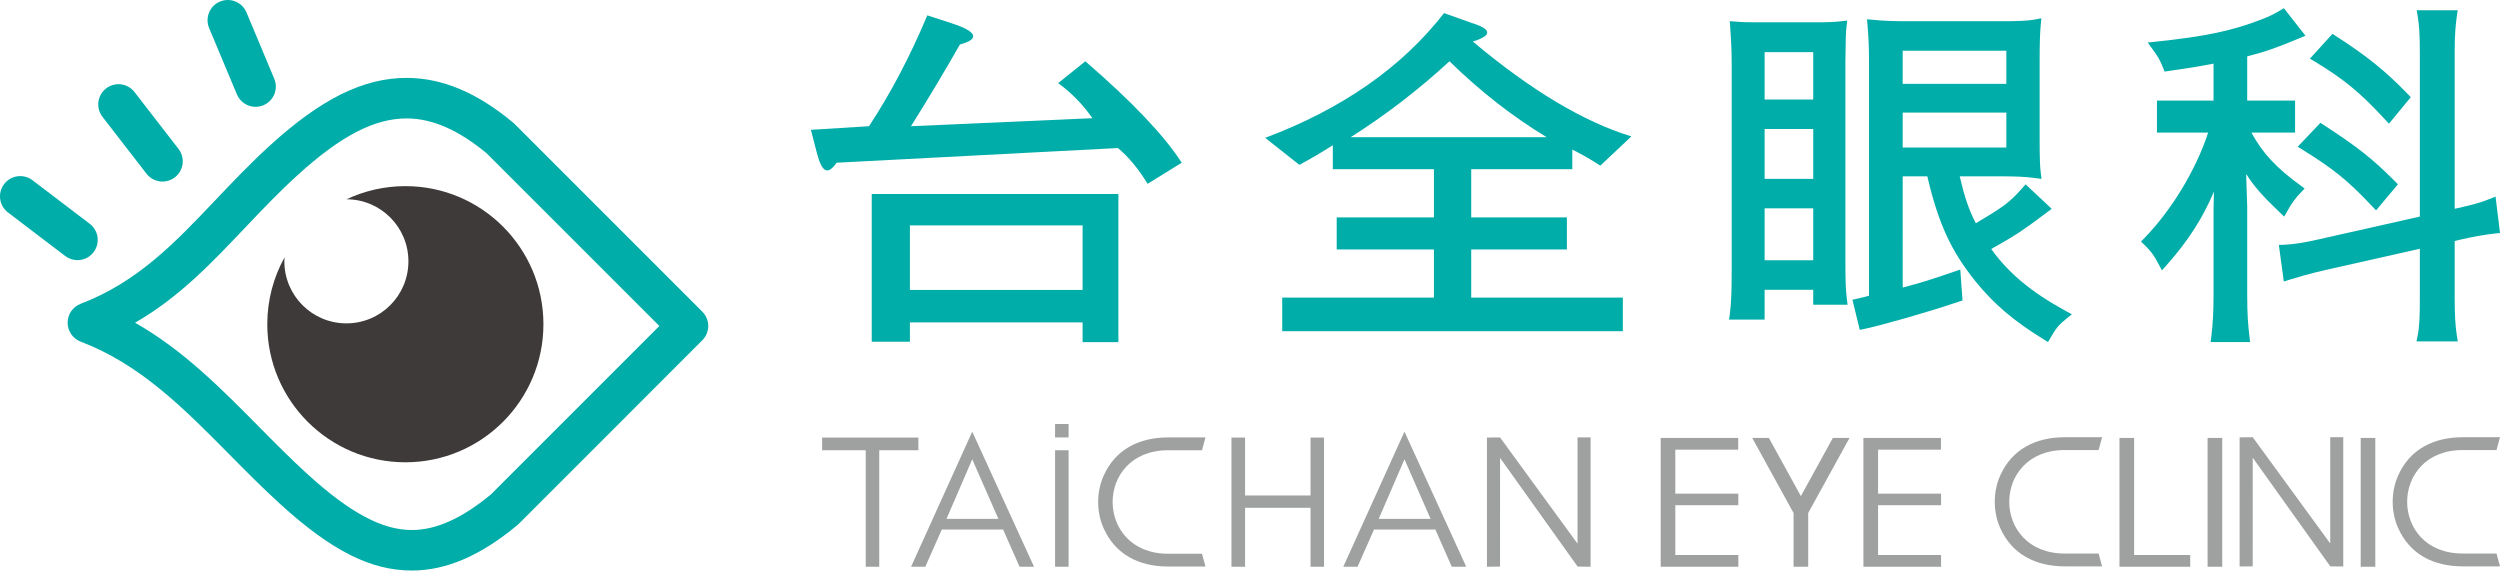 <?xml version="1.0" encoding="iso-8859-1"?>
<!-- Generator: Adobe Illustrator 16.0.0, SVG Export Plug-In . SVG Version: 6.00 Build 0)  -->
<!DOCTYPE svg PUBLIC "-//W3C//DTD SVG 1.1//EN" "http://www.w3.org/Graphics/SVG/1.1/DTD/svg11.dtd">
<svg version="1.1" id="&#x5716;&#x5C64;_1" xmlns="http://www.w3.org/2000/svg" xmlns:xlink="http://www.w3.org/1999/xlink" x="0px"
	 y="0px" width="227.374px" height="51.888px" viewBox="0 0 227.374 51.888" style="enable-background:new 0 0 227.374 51.888;"
	 xml:space="preserve">
<g>
	<defs>
		<rect id="SVGID_1_" y="0" width="227.374" height="51.888"/>
	</defs>
	<clipPath id="SVGID_2_">
		<use xlink:href="#SVGID_1_"  style="overflow:visible;"/>
	</clipPath>
	<path style="clip-path:url(#SVGID_2_);fill:#00ADA9;" d="M86.568,2.122c2.324,0.757,2.557,1.436,0.737,1.923
		c-1.41,2.479-2.894,4.953-4.452,7.433l16.5-0.729c-0.9-1.284-1.937-2.342-3.115-3.186l2.471-1.99
		c4.228,3.647,7.15,6.719,8.771,9.226l-3.108,1.921c-0.804-1.33-1.697-2.412-2.69-3.256l-25.593,1.335
		c-0.83,1.189-1.345,0.864-1.806-0.932l-0.531-2.059l5.284-0.33c1.977-3.007,3.744-6.364,5.301-10.081L86.568,2.122z M79.284,17.645
		h22.433v13.469h-3.255v-1.794H82.756v1.762h-3.472V17.645z M82.756,26.369h15.706v-5.871H82.756V26.369z"/>
	<path style="clip-path:url(#SVGID_2_);fill:#00ADA9;" d="M133.876,2.096c1.821,0.568,1.845,1.135,0.077,1.683
		c5.277,4.429,10.082,7.303,14.422,8.627l-2.829,2.658c-0.821-0.538-1.671-1.022-2.544-1.462v1.788h-9.195v4.379h8.702v2.917h-8.702
		v4.379h13.789v3.055h-30.979v-3.055h13.8v-4.379h-8.844v-2.917h8.844V15.39h-9.198v-2.184c-0.92,0.595-1.932,1.189-3.043,1.788
		l-3.106-2.457c6.999-2.631,12.418-6.405,16.265-11.346L133.876,2.096z M140.67,12.477c-3.094-1.866-6.036-4.165-8.842-6.904
		c-2.807,2.588-5.802,4.887-8.981,6.904H140.67z"/>
	<path style="clip-path:url(#SVGID_2_);fill:#00ADA9;" d="M187.852,28.268c-3.094-1.694-5.196-3.441-6.75-5.62
		c0.301-0.173,0.559-0.322,0.797-0.459c1.295-0.74,1.887-1.076,4.284-2.883l0.417-0.314l-2.373-2.227l-0.339,0.383
		c-1.102,1.267-1.785,1.73-4.189,3.159c-0.657-1.301-1.013-2.34-1.463-4.271h3.615c1.572,0,2.352,0.037,3.209,0.154l0.617,0.083
		l-0.073-0.581c-0.063-0.49-0.101-1.199-0.101-3.211V5.779c0-2.026,0.038-2.826,0.101-3.516l0.058-0.601l-0.626,0.121
		c-0.687,0.125-1.662,0.148-3.22,0.148h-8.106c-1.5,0-2.311-0.028-3.332-0.125l-0.575-0.053l0.046,0.538
		c0.098,1.119,0.137,2.082,0.137,3.327v21.278c-0.27,0.079-0.66,0.183-1.045,0.264l-0.463,0.101l0.667,2.742l0.468-0.098
		c1.297-0.269,5.45-1.422,8.536-2.464l0.341-0.112l-0.203-2.813l-0.6,0.204c-1.945,0.673-2.91,0.981-4.637,1.435V16.036h2.239
		c0.994,4.266,2.161,6.794,4.388,9.564c1.694,2.076,3.42,3.548,6.153,5.242l0.436,0.271l0.252-0.433
		c0.47-0.824,0.746-1.153,1.407-1.684l0.512-0.409L187.852,28.268z M173.049,4.613h9.427v3.014h-9.427V4.613z M173.049,10.241h9.427
		v3.177h-9.427V10.241z"/>
	<path style="clip-path:url(#SVGID_2_);fill:#00ADA9;" d="M167.838,23.706V5.623c0.036-2.6,0.036-2.6,0.102-3.191l0.063-0.561
		l-0.595,0.067c-0.601,0.067-1.074,0.09-2.461,0.09h-4.556c-1.643,0-1.705,0-2.516-0.061l-0.55-0.042l0.033,0.521
		c0.102,1.451,0.138,2.197,0.138,3.493v18.707c0,1.68-0.03,2.866-0.168,3.924l-0.069,0.501h3.232v-2.716h4.421v1.362h3.126
		l-0.064-0.508C167.871,26.399,167.838,25.609,167.838,23.706 M164.913,23.674h-4.421v-4.728h4.421V23.674z M164.913,16.268h-4.421
		v-4.538h4.421V16.268z M164.913,9.051h-4.421V4.744h4.421V9.051z"/>
	<path style="clip-path:url(#SVGID_2_);fill:#00ADA9;" d="M216.888,10.835l0.385,0.417l1.986-2.416l-0.271-0.279
		c-1.977-2.056-3.74-3.478-6.498-5.248l-0.354-0.229l-2.054,2.255l0.463,0.274C213.156,7.183,214.696,8.453,216.888,10.835"/>
	<path style="clip-path:url(#SVGID_2_);fill:#00ADA9;" d="M211.389,11.398l-0.349-0.226l-2.068,2.174l0.465,0.284
		c2.831,1.763,4.127,2.812,6.281,5.104l0.386,0.4l1.987-2.373l-0.284-0.286C215.773,14.439,214.452,13.394,211.389,11.398"/>
	<path style="clip-path:url(#SVGID_2_);fill:#00ADA9;" d="M204.383,26.91v-8.103c-0.043-1.213-0.075-2.203-0.097-2.985
		c0.717,1.134,1.548,2.058,3.005,3.445l0.455,0.434l0.304-0.538c0.46-0.796,0.675-1.091,1.213-1.659l0.342-0.36l-0.401-0.296
		c-2.175-1.583-3.438-2.936-4.437-4.786h3.969V9.149h-4.353V5.126c1.691-0.436,2.66-0.779,4.755-1.65l0.542-0.229l-1.964-2.503
		l-0.375,0.225c-0.388,0.233-0.868,0.501-1.519,0.742c-2.713,1.069-5.253,1.614-9.699,2.071l-0.79,0.084l0.449,0.618
		c0.482,0.666,0.643,0.921,0.947,1.68l0.137,0.346l0.382-0.056c1.764-0.255,2.636-0.386,4.072-0.669v3.364h-5.145v2.913h4.655
		c-1.096,3.358-3.32,7.058-5.805,9.595l-0.3,0.31l0.31,0.305c0.624,0.615,0.838,0.903,1.261,1.7l0.332,0.619l0.471-0.529
		c1.896-2.147,3.233-4.2,4.259-6.64c-0.024,0.804-0.038,1.476-0.038,2.014v7.474c0,1.421-0.06,2.53-0.203,3.703l-0.061,0.501h3.589
		l-0.057-0.501C204.456,29.498,204.383,28.579,204.383,26.91"/>
	<path style="clip-path:url(#SVGID_2_);fill:#00ADA9;" d="M226.968,17.877l-0.592,0.242c-0.783,0.319-1.668,0.547-3.125,0.873V4.75
		c0-1.568,0.079-2.429,0.201-3.31l0.074-0.504h-3.731l0.091,0.518c0.121,0.728,0.198,1.538,0.198,3.327v14.916l-9.119,2.055
		c-1.269,0.297-2.369,0.473-3.184,0.504l-0.521,0.022l0.45,3.325l0.556-0.175c0.715-0.222,1.852-0.555,3.201-0.864l8.616-1.94v4.417
		c0,1.741-0.027,2.608-0.198,3.479l-0.104,0.53h3.753l-0.082-0.514c-0.141-0.884-0.201-1.952-0.201-3.462v-5.155l0.429-0.104
		c1.209-0.282,2.288-0.477,3.217-0.574l0.478-0.051L226.968,17.877z"/>
	<path style="clip-path:url(#SVGID_2_);fill:#00ADA9;" d="M37.461,51.889H37.46c-3.735,0-7.305-1.799-11.94-6.015
		c-1.633-1.482-3.178-3.046-4.673-4.558c-4.159-4.205-8.086-8.177-13.512-10.245c-0.713-0.272-1.185-0.956-1.185-1.72
		c0-0.766,0.472-1.45,1.185-1.722c5.184-1.974,8.617-5.593,12.251-9.424c1.562-1.646,3.177-3.348,4.997-5.002
		c4.654-4.231,8.478-6.117,12.401-6.117c3.237,0,6.412,1.336,9.706,4.085c0.042,0.035,0.083,0.073,0.122,0.112l17.062,17.063
		c0.347,0.345,0.541,0.813,0.541,1.301s-0.194,0.957-0.541,1.303L47.202,47.623c-0.039,0.038-0.079,0.076-0.121,0.111
		C43.733,50.529,40.585,51.889,37.461,51.889 M12.283,29.35c4.358,2.476,7.815,5.973,11.183,9.377
		c1.461,1.478,2.971,3.005,4.531,4.423c3.845,3.495,6.764,5.055,9.463,5.055c2.21,0,4.564-1.061,7.198-3.246l15.311-15.31
		l-15.702-15.7c-2.58-2.138-4.963-3.178-7.283-3.178c-2.938,0-5.998,1.591-9.923,5.16c-1.719,1.563-3.287,3.214-4.802,4.811
		C19.192,23.974,16.258,27.066,12.283,29.35"/>
	<path style="clip-path:url(#SVGID_2_);fill-rule:evenodd;clip-rule:evenodd;fill:#3E3A39;" d="M36.87,16.929
		c-1.915,0-3.728,0.43-5.352,1.196c3.111,0.007,5.627,2.531,5.627,5.642c0,3.118-2.523,5.643-5.64,5.643
		c-3.118,0-5.643-2.525-5.643-5.643c0-0.122,0.011-0.241,0.018-0.359c-0.999,1.801-1.571,3.873-1.571,6.079
		c0,6.935,5.624,12.558,12.561,12.558c6.931,0,12.554-5.623,12.554-12.558C49.424,22.553,43.801,16.929,36.87,16.929"/>
	<path style="clip-path:url(#SVGID_2_);fill:#00ADA9;" d="M7.044,23.66c-0.388,0-0.78-0.122-1.113-0.376l-5.204-3.96
		c-0.81-0.617-0.967-1.771-0.351-2.581c0.616-0.809,1.772-0.967,2.58-0.35l5.205,3.96c0.81,0.616,0.966,1.771,0.351,2.58
		C8.149,23.41,7.601,23.66,7.044,23.66"/>
	<path style="clip-path:url(#SVGID_2_);fill:#00ADA9;" d="M14.781,16.513c-0.551,0-1.095-0.246-1.458-0.714l-4.002-5.172
		C8.698,9.822,8.845,8.665,9.649,8.043c0.805-0.623,1.962-0.475,2.584,0.329l4.003,5.172c0.623,0.804,0.475,1.962-0.33,2.583
		C15.572,16.387,15.174,16.513,14.781,16.513"/>
	<path style="clip-path:url(#SVGID_2_);fill:#00ADA9;" d="M23.247,9.716c-0.721,0-1.404-0.425-1.7-1.131L19.02,2.553
		c-0.392-0.939,0.048-2.017,0.987-2.41c0.941-0.393,2.016,0.049,2.411,0.987l2.526,6.032c0.394,0.938-0.048,2.017-0.986,2.41
		C23.725,9.67,23.484,9.716,23.247,9.716"/>
	<polygon style="clip-path:url(#SVGID_2_);fill:#9FA0A0;" points="79.967,51.546 78.739,51.546 78.739,40.95 74.773,40.95 
		74.773,39.796 83.525,39.796 83.525,40.95 79.967,40.95 	"/>
	<path style="clip-path:url(#SVGID_2_);fill:#9FA0A0;" d="M84.158,51.546h-1.297l5.565-12.287l5.619,12.287h-1.316l-1.498-3.385
		h-5.576L84.158,51.546z M90.801,47.188l-2.376-5.414l-2.34,5.414H90.801z"/>
	<path style="clip-path:url(#SVGID_2_);fill:#9FA0A0;" d="M123.468,51.546h-1.298l5.566-12.287l5.618,12.287h-1.313l-1.497-3.385
		h-5.578L123.468,51.546z M130.11,47.188l-2.375-5.414l-2.342,5.414H130.11z"/>
	<rect x="95.959" y="40.948" style="clip-path:url(#SVGID_2_);fill:#9FA0A0;" width="1.23" height="10.598"/>
	<rect x="95.959" y="38.563" style="clip-path:url(#SVGID_2_);fill:#9FA0A0;" width="1.23" height="1.222"/>
	<path style="clip-path:url(#SVGID_2_);fill:#9FA0A0;" d="M109.322,40.949h-3.078c-6.735,0-6.735,9.414,0,9.414h3.078l0.315,1.164
		h-3.376c-2.698,0-4.821-1.111-5.883-3.474c-0.668-1.481-0.668-3.312,0-4.795c1.062-2.365,3.185-3.476,5.883-3.476h3.376
		L109.322,40.949z"/>
	<polygon style="clip-path:url(#SVGID_2_);fill:#9FA0A0;" points="113.239,51.546 112,51.546 112,39.796 113.239,39.796 
		113.239,45.064 119.192,45.064 119.192,39.796 120.421,39.796 120.421,51.546 119.192,51.546 119.192,46.184 113.239,46.184 	"/>
	<polygon style="clip-path:url(#SVGID_2_);fill:#9FA0A0;" points="143.475,49.445 143.475,39.78 144.663,39.783 144.663,51.547 
		143.481,51.528 136.43,41.646 136.428,51.528 135.237,51.547 135.237,39.795 136.428,39.783 	"/>
	<path style="clip-path:url(#SVGID_2_);fill:#9FA0A0;" d="M187.79,40.931h3.08l0.313-1.166h-3.375c-2.698,0-4.82,1.111-5.885,3.472
		c-0.666,1.483-0.666,3.313,0,4.797c1.064,2.364,3.187,3.477,5.885,3.477h3.375l-0.313-1.167h-3.08
		C181.057,50.343,181.057,40.931,187.79,40.931"/>
	<path style="clip-path:url(#SVGID_2_);fill:#9FA0A0;" d="M223.98,50.343c-6.734,0-6.734-9.412,0-9.412h3.078l0.315-1.166h-3.373
		c-2.698,0-4.825,1.111-5.886,3.473c-0.667,1.481-0.667,3.313,0,4.795c1.061,2.365,3.188,3.478,5.886,3.478h3.373l-0.315-1.167
		H223.98z"/>
	<polygon style="clip-path:url(#SVGID_2_);fill:#9FA0A0;" points="152.37,40.897 158.088,40.897 158.088,39.831 151.039,39.831 
		151.039,51.546 158.1,51.546 158.1,50.477 152.37,50.477 152.37,45.948 158.1,45.948 158.1,44.898 152.37,44.898 	"/>
	<polygon style="clip-path:url(#SVGID_2_);fill:#9FA0A0;" points="170.81,40.897 176.529,40.897 176.529,39.831 169.477,39.831 
		169.477,51.546 176.54,51.546 176.54,50.477 170.81,50.477 170.81,45.948 176.54,45.948 176.54,44.898 170.81,44.898 	"/>
	<polygon style="clip-path:url(#SVGID_2_);fill:#9FA0A0;" points="194.098,39.831 192.766,39.831 192.766,51.546 199.199,51.546 
		199.199,50.477 194.098,50.477 	"/>
	<rect x="200.779" y="39.831" style="clip-path:url(#SVGID_2_);fill:#9FA0A0;" width="1.332" height="11.715"/>
	<rect x="214.704" y="39.831" style="clip-path:url(#SVGID_2_);fill:#9FA0A0;" width="1.33" height="11.715"/>
	<polygon style="clip-path:url(#SVGID_2_);fill:#9FA0A0;" points="163.789,45.121 160.879,39.83 159.364,39.83 163.123,46.658 
		163.123,51.546 164.455,51.546 164.455,46.658 168.214,39.83 166.698,39.83 	"/>
	<polygon style="clip-path:url(#SVGID_2_);fill:#9FA0A0;" points="211.933,49.427 204.884,39.765 203.692,39.777 203.692,51.523 
		204.884,51.51 204.886,41.628 211.938,51.51 213.12,51.523 213.12,39.765 211.933,39.763 	"/>
</g>
</svg>
